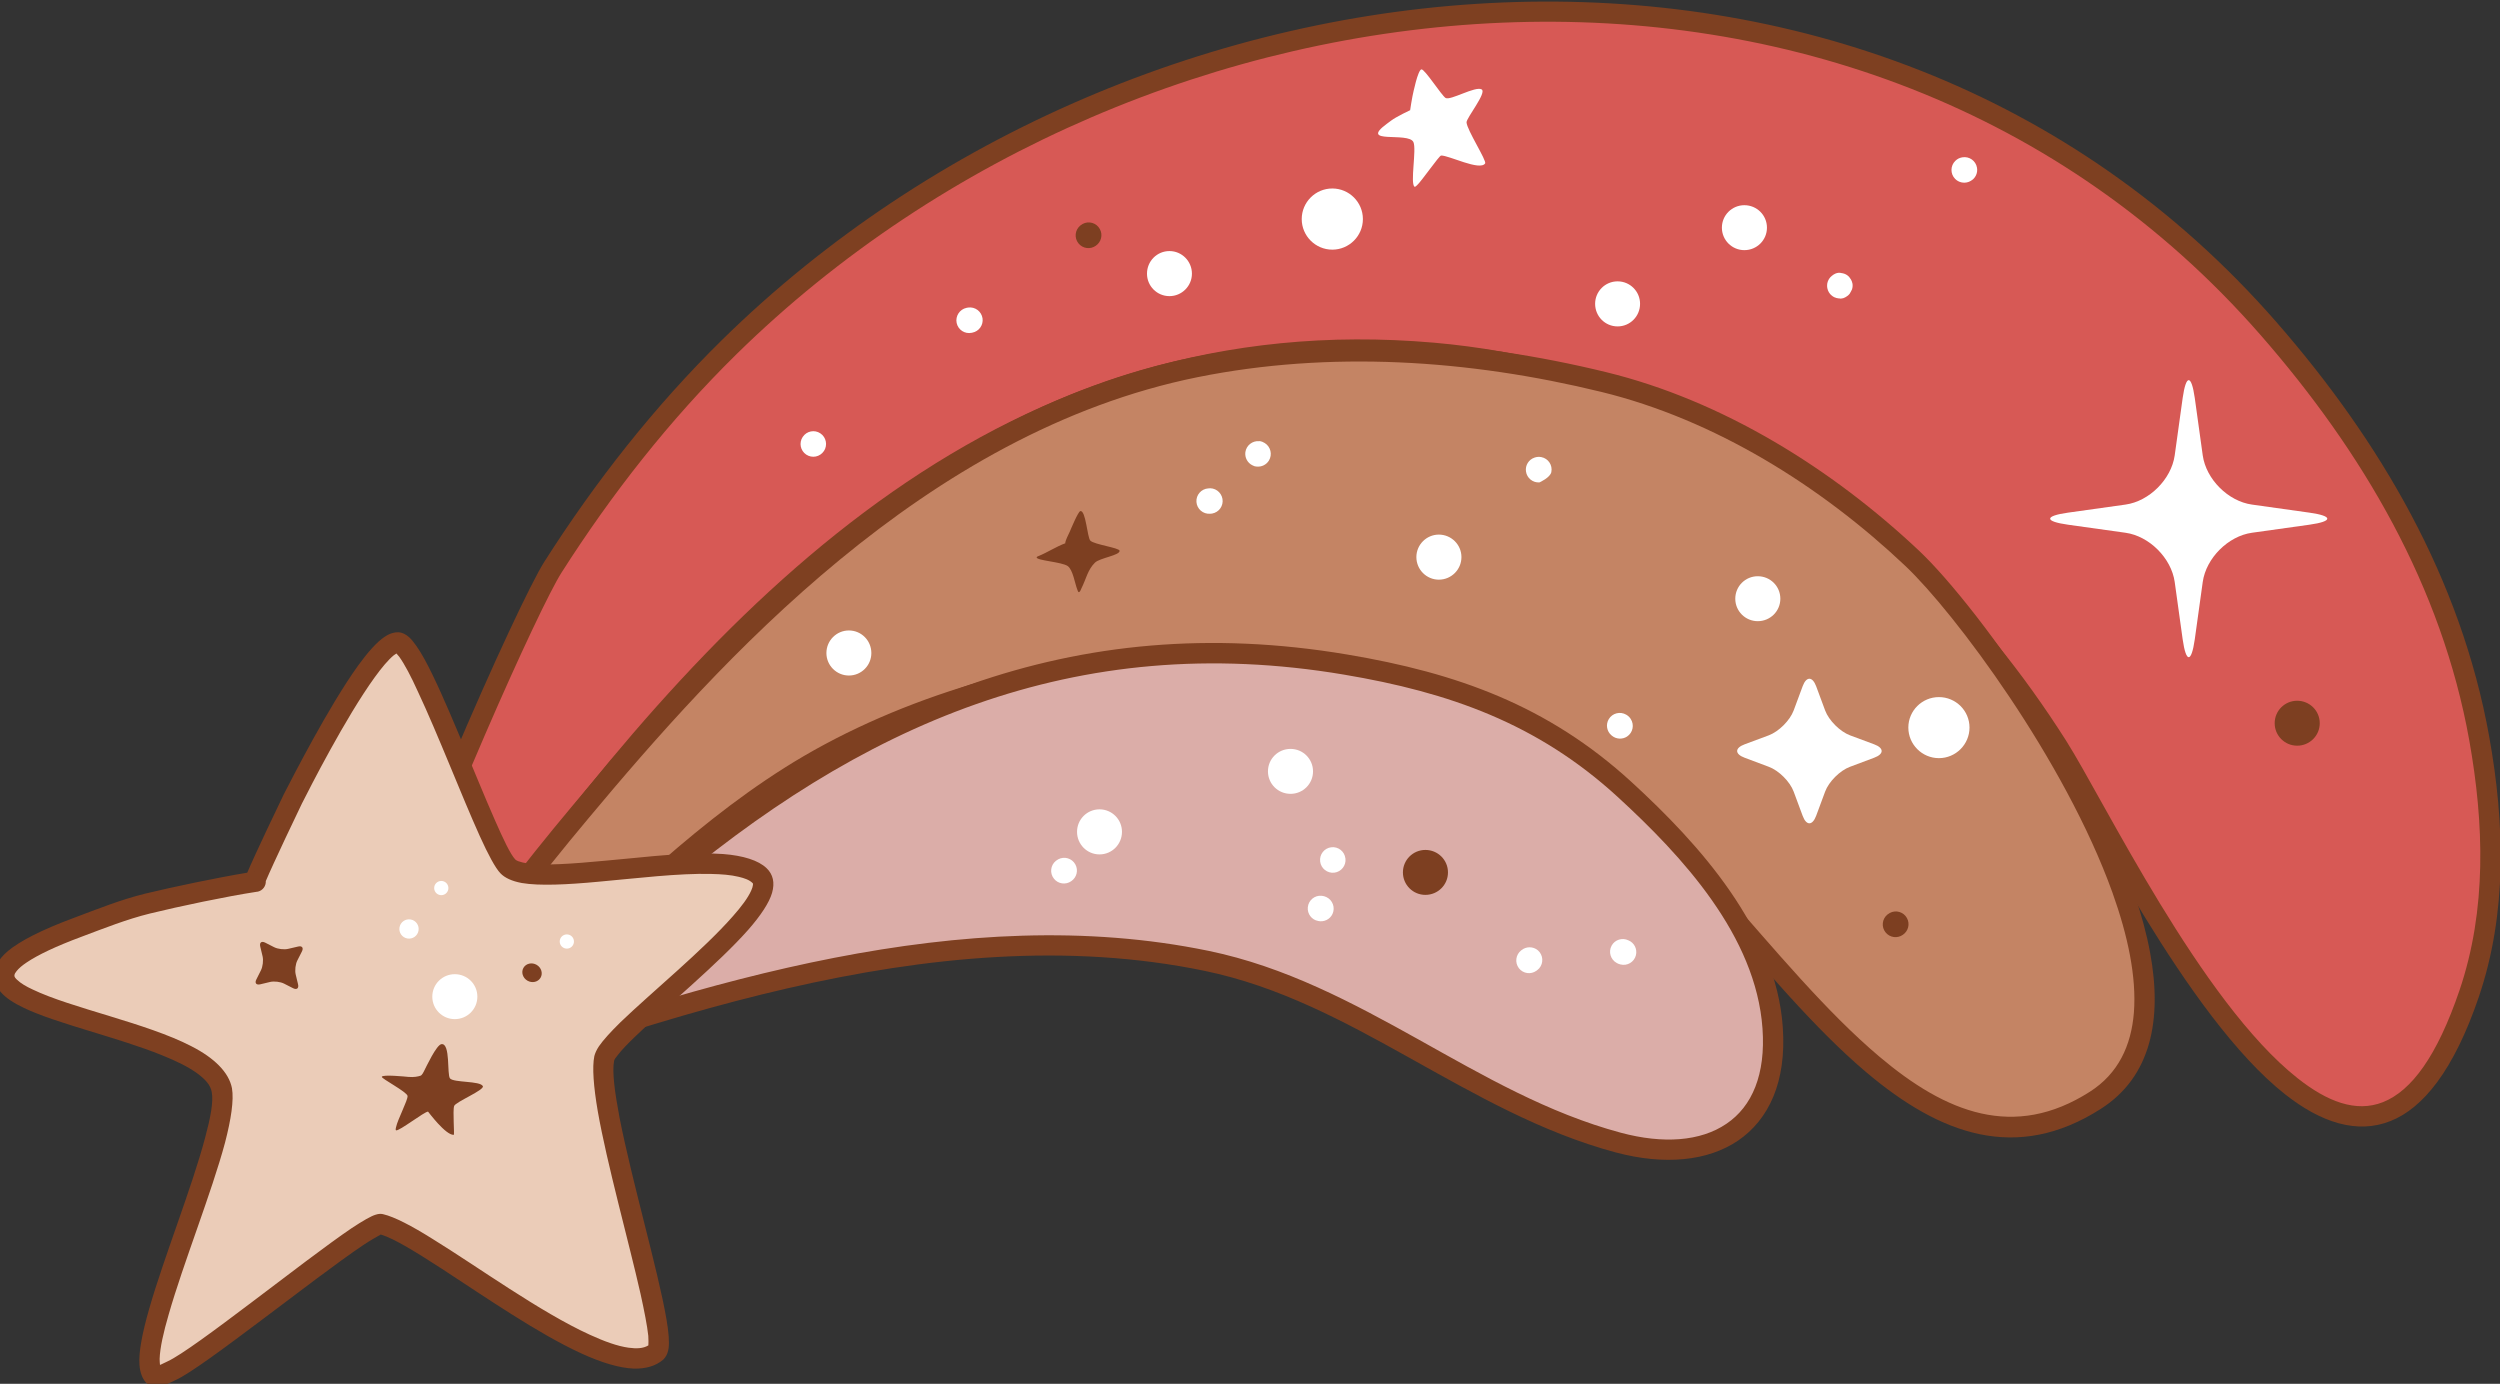 <?xml version="1.0" encoding="UTF-8" standalone="no"?>
<!DOCTYPE svg PUBLIC "-//W3C//DTD SVG 1.1//EN" "http://www.w3.org/Graphics/SVG/1.1/DTD/svg11.dtd">
<svg width="100%" height="100%" viewBox="0 0 4092 2265" version="1.1" xmlns="http://www.w3.org/2000/svg" xmlns:xlink="http://www.w3.org/1999/xlink" xml:space="preserve" xmlns:serif="http://www.serif.com/" style="fill-rule:evenodd;clip-rule:evenodd;stroke-linejoin:round;stroke-miterlimit:2;">
    <rect x="0" y="0" width="4092" height="2265" fill="#333333" stroke="none"/>
    <g transform="matrix(1,0,0,1,-61727,-53750)">
        <g transform="matrix(1,0,0,1,-0.333,0)">
            <g id="Comet" transform="matrix(1,0,0,1,12365.6,19934.6)">
                <g transform="matrix(1,0,0,1,33470.5,-16979.1)">
                    <g transform="matrix(1.729,0,0,1.729,-34988.9,-26481.9)">
                        <path d="M29762.2,45746.3C29736.9,45694.6 29920.5,45278.8 29951,45231.1C29998.9,45156 30054.3,45085.3 30117.9,45022.8C30509.3,44638.3 31193.5,44569 31574.7,45005C31672.5,45116.8 31748.2,45245.8 31774.5,45393.5C31788.9,45473.9 31791.5,45557 31764.9,45635C31652.5,45965.1 31435.9,45496.2 31375.3,45400.6C31335.5,45337.9 31288.8,45279.2 31234.5,45228.6C31113.1,45115.4 30949.7,45042.8 30784.4,45028.3C30383.7,44993.4 30123.3,45261.2 29905,45558.5C29869.7,45606.6 29814.6,45714.9 29762.2,45746.3Z" style="fill:rgb(215,89,85);"/>
                    </g>
                    <g transform="matrix(1.729,0,0,1.729,-34988.9,-26481.9)">
                        <path d="M29753.5,45750.6C29754.7,45753 29756.9,45754.8 29759.4,45755.6C29762,45756.3 29764.8,45756 29767.1,45754.6C29789,45741.5 29811.5,45715.7 29832.8,45686.1C29863.3,45643.5 29891.6,45593 29912.7,45564.2C30129.1,45269.6 30386.6,45003.3 30783.6,45037.9C30946.8,45052.2 31108,45123.9 31227.9,45235.6C31281.6,45285.7 31327.8,45343.8 31367.1,45405.7C31403.8,45463.5 31497.5,45656.7 31590.7,45730.2C31624.7,45757 31659,45768.2 31690.6,45755.5C31721.1,45743.4 31750.3,45708 31774.1,45638.1C31801.1,45558.5 31798.7,45473.8 31784,45391.8C31757.3,45242.4 31680.9,45111.8 31582,44998.6C31197.1,44558.4 30506.4,44627.7 30111.1,45016C30047.1,45078.9 29991.1,45150.2 29942.9,45225.9C29918.3,45264.3 29795.1,45539.7 29759.8,45675C29754.4,45695.9 29751,45713.6 29750.3,45726.8C29749.7,45737.3 29751,45745.4 29753.5,45750.6ZM29769.3,45729.4C29769.5,45725.2 29770.1,45720.3 29771,45714.7C29774.5,45691.9 29783.3,45660.4 29795.2,45624.2C29842.2,45482.1 29937.9,45269.5 29959.1,45236.3C30006.6,45161.8 30061.6,45091.6 30124.6,45029.7C30512.3,44648.8 31189.9,44579.5 31567.4,45011.3C31664,45121.8 31739,45249.3 31765.1,45395.2C31779.1,45473.9 31781.8,45555.4 31755.8,45631.9C31734.6,45694.1 31710.5,45726.8 31683.5,45737.6C31657.7,45747.9 31630.3,45736.9 31602.7,45715.1C31510.9,45642.7 31419.5,45452.3 31383.4,45395.4C31343.2,45332.1 31296,45272.8 31241.1,45221.5C31118.1,45106.9 30952.7,45033.4 30785.2,45018.7C30380.9,44983.4 30117.5,45252.8 29897.2,45552.8C29876,45581.6 29847.7,45632.2 29817.1,45674.8C29801.5,45696.6 29785.4,45716.3 29769.3,45729.4Z" style="fill:rgb(126,64,33);"/>
                    </g>
                    <g transform="matrix(1.729,0,0,1.729,-34988.9,-26481.9)">
                        <path d="M29773.6,45747.5C29775.1,45750.5 29834.4,45680.2 29854.3,45639.9C29887.9,45572.1 29928.4,45521.2 29976.8,45463.3C30102,45313.3 30299,45094.4 30559.5,45041.9C30685.6,45016.4 30818.4,45024.8 30945.8,45055.9C31054.5,45082.5 31156.5,45146.1 31237.9,45222.9C31316.3,45297 31558.4,45641.9 31411.1,45735.9C31221.8,45856.8 31078.4,45512.2 30895.2,45396.9C30688.7,45267.1 30370.3,45305.9 30175,45429.4C30081.4,45488.7 30002.7,45570.8 29921.2,45645.2C29894.6,45669.4 29829.9,45738.2 29773.6,45747.5Z" style="fill:rgb(196,132,100);"/>
                    </g>
                    <g transform="matrix(1.729,0,0,1.729,-34988.9,-26481.9)">
                        <path d="M29769.7,45738.7C29781.2,45728.2 29828.5,45670.4 29845.7,45635.6C29879.6,45567.1 29920.5,45515.7 29969.4,45457.1C30095.7,45305.8 30294.7,45085.4 30557.6,45032.4C30685,45006.7 30819.3,45015.1 30948.1,45046.6C31058.3,45073.5 31161.9,45138 31244.5,45215.9C31300.2,45268.5 31437,45455.7 31462.9,45595.9C31474.7,45659.5 31463.8,45713.7 31416.3,45744C31336.5,45795 31264.3,45768.5 31194.3,45709.4C31094.8,45625.4 30999.6,45474 30890,45405.1C30686.6,45277.1 30372.6,45315.8 30180.2,45437.6C30087,45496.5 30008.8,45578.3 29927.7,45652.3C29911.5,45667 29881.5,45697.8 29847.9,45722.2C29824.3,45739.3 29799,45753.1 29775.2,45757.1L29775.2,45757C29772.2,45757.4 29769.8,45756.5 29769,45756.1C29767.4,45755.2 29766,45753.9 29765.1,45752.1C29763.6,45749.3 29763.6,45746.1 29764.9,45743.3C29766,45741.2 29767.7,45739.6 29769.7,45738.7ZM29807,45725.4C29826.5,45701.4 29851.3,45667.7 29863,45644.1C29896.2,45577.1 29936.3,45526.8 29984.2,45469.4C30108.3,45320.8 30303.2,45103.4 30561.4,45051.3C30686.1,45026.2 30817.5,45034.5 30943.5,45065.3C31050.6,45091.5 31151.1,45154.2 31231.2,45230C31277.7,45273.9 31382.4,45414.1 31427.3,45539.3C31441.9,45580.1 31450.2,45619.3 31447.6,45652.8C31445.1,45684.3 31432.7,45710.7 31405.9,45727.8C31334.2,45773.6 31269.7,45747.8 31206.7,45694.6C31106.6,45610.2 31010.6,45458.1 30900.3,45388.8C30690.9,45257.1 30367.9,45296 30169.9,45421.3C30075.8,45480.8 29996.6,45563.3 29914.7,45638C29898.9,45652.4 29869.5,45682.7 29836.5,45706.6C29826.9,45713.6 29817,45720.1 29807,45725.4Z" style="fill:rgb(126,64,33);"/>
                    </g>
                    <g transform="matrix(1.729,0,0,1.729,-34988.9,-26481.9)">
                        <path d="M29789,45741.5C29808.5,45729.1 29832.7,45716.5 29853.6,45702.2C29923,45654.2 29981.1,45590.6 30045,45535.8C30237.6,45370.8 30444.1,45280 30701.3,45323.4C30803.1,45340.5 30888,45370.7 30965.3,45441.5C31028.4,45499.3 31099.2,45577.1 31105.6,45667.3C31112.4,45762.9 31045.5,45799 30959.4,45775.9C30820.1,45738.5 30712.9,45633.4 30569.6,45603.8C30310,45550.2 30030,45655.4 29789,45741.5Z" style="fill:rgb(219,173,168);"/>
                    </g>
                    <g transform="matrix(1.729,0,0,1.729,-34988.9,-26481.9)">
                        <path d="M29783.8,45733.3C29779.7,45736 29778.2,45741.3 29780.4,45745.7C29782.5,45750.1 29787.6,45752.2 29792.3,45750.6C30031.7,45665.1 30309.7,45560 30567.6,45613.3C30638.3,45627.9 30700,45661.2 30761.3,45695.4C30824.1,45730.4 30886.5,45766.3 30956.9,45785.2C31003.1,45797.6 31044.2,45793.5 31072.8,45774.1C31101.8,45754.3 31118.9,45718.7 31115.2,45666.6C31108.7,45574 31036.6,45493.7 30971.8,45434.4C30893,45362.2 30806.6,45331.3 30702.9,45313.9C30442.7,45270 30233.6,45361.6 30038.7,45528.5C29975,45583.1 29917.3,45646.4 29848.1,45694.2C29827.4,45708.5 29803.2,45721 29783.8,45733.3ZM29869.9,45702.4C29934.9,45655.3 29990.4,45595.3 30051.3,45543.2C30241.6,45380.1 30445.6,45290.1 30699.7,45332.9C30799.5,45349.7 30882.9,45379.1 30958.8,45448.6C31020.2,45504.9 31089.8,45580.2 31096,45667.9C31099.1,45711.4 31086.2,45741.7 31061.9,45758.1C31037.3,45774.9 31001.8,45777.3 30961.9,45766.6C30893,45748.1 30832.1,45712.8 30770.7,45678.5C30707.7,45643.4 30644.2,45609.4 30571.5,45594.4C30339.9,45546.6 30092.1,45623.9 29869.9,45702.4Z" style="fill:rgb(126,64,33);"/>
                    </g>
                    <g transform="matrix(3.343,0.896,-0.866,3.231,-88262.4,-42670.6)">
                        <path d="M36283.7,19312.3C36283.6,19312.4 36283.5,19312.4 36283.3,19312.4C36282.7,19312.5 36289.9,19272.1 36290.6,19268.4C36293.1,19256.4 36307.9,19183.7 36319.5,19181.2C36329.5,19179.1 36384.1,19264.8 36397.1,19273.1C36412.1,19282.7 36493,19234.1 36513.2,19245.6C36530.8,19255.6 36464,19337.7 36464.6,19351.6C36465.7,19375.9 36530.2,19475.1 36524.4,19483.7C36507.8,19508.7 36407.2,19457.4 36382.8,19458.3C36376.6,19458.5 36318.7,19542.5 36305.3,19553.9C36304.1,19555 36299.4,19559.9 36297.5,19558.7C36282.7,19548.9 36304.4,19438.4 36293.8,19415.1C36278.2,19380.9 36116.5,19424 36208.1,19356.4C36217.5,19349.4 36226.9,19342.1 36237.1,19336.3C36249.8,19329.1 36270.4,19318.3 36283.7,19312.3Z" style="fill:rgb(235,204,184);"/>
                    </g>
                    <g transform="matrix(3.343,0.896,-0.866,3.231,-88262.4,-42670.6)">
                        <path d="M36278.8,19309.1C36265.4,19315.4 36246.7,19325.2 36234.8,19331.9C36224.4,19337.8 36214.9,19345.2 36205.3,19352.3C36191.4,19362.5 36183.2,19370.4 36179.1,19376.4C36175.4,19381.9 36174.8,19386.4 36175.7,19389.9C36176.5,19392.6 36178.2,19394.9 36180.9,19396.8C36183.7,19398.8 36188,19400.3 36193.3,19401.3C36210.3,19404.6 36239.6,19403.3 36262.3,19406.2C36269.3,19407.1 36275.7,19408.3 36280.8,19410.4C36284.9,19412.1 36288,19414.1 36289.4,19417.2C36291.5,19421.7 36292,19429.7 36292,19439.6C36292.1,19464.8 36287.8,19501.6 36287.4,19527.7C36287.2,19539.6 36287.8,19549.4 36289.8,19555.3C36291,19559 36292.9,19561.5 36294.9,19562.9C36296.7,19564 36299.2,19564.3 36302,19562.8C36304.4,19561.6 36307.4,19558.6 36308.4,19557.8C36319.2,19548.6 36358.7,19492.6 36377.3,19470.5C36380,19467.3 36383,19464.3 36384.1,19463.2C36390.8,19463.4 36402.5,19467.1 36416.3,19471.7C36439.4,19479.5 36468,19490.1 36490.3,19494C36500.6,19495.8 36509.5,19496.1 36516.2,19494.5C36521.7,19493.1 36525.8,19490.5 36528.4,19486.6C36529.2,19485.3 36529.8,19483.4 36529.5,19480.6C36529.2,19477.7 36527.6,19472.9 36524.9,19466.9C36515.4,19445.5 36492.2,19406 36478.8,19377.6C36473.5,19366.2 36469.7,19356.8 36469.4,19351.4C36469.4,19350.7 36469.8,19349.8 36470.3,19348.6C36471.4,19345.7 36473.4,19342 36475.9,19337.7C36486.2,19319.8 36505.1,19292.5 36514.7,19272.5C36518.6,19264.3 36520.9,19257.2 36521,19252.2C36521.1,19247 36519.2,19243.3 36515.5,19241.2C36510.8,19238.5 36503.2,19238.2 36493.9,19240C36481.8,19242.4 36466.5,19248.1 36451.5,19254C36436.9,19259.6 36422.6,19265.3 36411.9,19268C36408.6,19268.8 36405.7,19269.3 36403.3,19269.4C36401.7,19269.4 36400.5,19269.4 36399.6,19268.9C36396.7,19267 36391.7,19260.9 36385.5,19252.9C36369.8,19232.7 36347.4,19200.6 36333.6,19185.7C36329.7,19181.5 36326.3,19178.6 36323.9,19177.3C36321.8,19176.2 36319.9,19176 36318.5,19176.3C36316.7,19176.7 36314.6,19177.9 36312.7,19180.2C36309.9,19183.4 36306.9,19189.5 36304.1,19197.1C36295.6,19220.3 36287.7,19258.9 36285.9,19267.4C36285.3,19270.5 36280,19299.9 36278.8,19309.1ZM36320.1,19186.6C36319.8,19186.9 36319.4,19187.4 36319.1,19187.8C36317.1,19190.7 36315.1,19195.2 36313.1,19200.6C36304.7,19223.4 36297,19261.1 36295.3,19269.5C36294.7,19272.5 36289.4,19302.3 36288.3,19310.7C36289,19313 36288.1,19315.5 36286,19316.7C36285.8,19316.8 36285.5,19316.9 36285.3,19317C36272.1,19323 36251.9,19333.6 36239.4,19340.7C36229.4,19346.4 36220.1,19353.6 36210.9,19360.4C36200.3,19368.2 36193.2,19374.5 36189,19379.5C36187.3,19381.5 36186.1,19383.3 36185.5,19384.8C36185.1,19385.7 36184.9,19386.4 36185,19387.1C36185.1,19387.9 36185.9,19388.4 36186.8,19388.9C36188.9,19390.1 36191.7,19390.9 36195.1,19391.5C36214.9,19395.4 36251.3,19392.9 36274.5,19398.2C36286.3,19400.8 36294.8,19405.7 36298.2,19412.9C36300.6,19418.3 36301.6,19427.7 36301.7,19439.5C36301.7,19464.9 36297.4,19501.7 36297,19527.8C36296.8,19536.9 36297.1,19544.7 36298.3,19550C36298.6,19551.1 36298.9,19552 36299.2,19552.8C36299.3,19552.7 36299.5,19552.6 36299.6,19552.5C36300.8,19551.5 36301.8,19550.5 36302.3,19550.1C36312.9,19541 36351.7,19485.8 36370,19463.9C36374.2,19459 36377.4,19455.7 36379.3,19454.5C36380.6,19453.6 36381.8,19453.3 36382.7,19453.3C36388.1,19453.1 36397.2,19455.2 36408.2,19458.7C36432.2,19466.1 36466.4,19479.7 36491.9,19484.1C36499.3,19485.4 36505.9,19486 36511.2,19485.3C36515,19484.8 36518,19483.8 36519.9,19481.7C36519.7,19480.8 36519.3,19478.9 36518.7,19477.2C36516.9,19472.4 36513.8,19465.9 36510,19458.3C36498,19434.7 36478.8,19401.2 36468.1,19377.4C36463.2,19366.4 36460.1,19357.3 36459.8,19351.8C36459.8,19350.5 36460,19348.7 36460.7,19346.6C36461.9,19343.1 36464.3,19338.3 36467.6,19332.5C36477.9,19314.8 36496.6,19287.9 36506,19268.1C36508.7,19262.5 36510.6,19257.6 36511.2,19253.7C36511.4,19252.6 36511.4,19251.6 36511.3,19250.8C36511.2,19250.4 36511.2,19250.1 36510.9,19250C36509.1,19248.9 36506.6,19248.7 36503.7,19248.8C36500,19248.9 36495.7,19249.7 36491,19250.9C36476,19254.6 36457.2,19262.5 36440.3,19268.9C36426.5,19274.2 36413.9,19278.4 36405.5,19279.2C36400.7,19279.6 36397,19278.9 36394.5,19277.3C36391.6,19275.5 36386.6,19270 36380.5,19262.3C36367.5,19245.9 36348.8,19219.3 36334.5,19201.8C36329.6,19195.6 36325.2,19190.7 36321.8,19187.8C36321.3,19187.4 36320.6,19186.9 36320.1,19186.6ZM36282.3,19307.5C36282.1,19307.6 36281.9,19307.7 36281.7,19307.8L36281.8,19307.7C36282,19307.7 36282.1,19307.6 36282.3,19307.5Z" style="fill:rgb(126,64,33);"/>
                    </g>
                    <g transform="matrix(20.433,0,0,20.433,-19576.1,2843.72)">
                        <path d="M1873.72,2364.97C1873.72,2363.97 1874.53,2363.17 1875.52,2363.17C1876.52,2363.17 1877.33,2363.97 1877.33,2364.97C1877.33,2365.97 1876.52,2366.77 1875.52,2366.77C1874.53,2366.77 1873.72,2365.97 1873.72,2364.97Z" style="fill:white;"/>
                    </g>
                    <g transform="matrix(20.433,0,0,20.433,-18671.3,3654.83)">
                        <path d="M1873.72,2364.97C1873.72,2363.97 1874.53,2363.17 1875.52,2363.17C1876.52,2363.17 1877.33,2363.97 1877.33,2364.97C1877.33,2365.97 1876.52,2366.77 1875.52,2366.77C1874.53,2366.77 1873.72,2365.97 1873.72,2364.97Z" style="fill:rgb(125,63,33);"/>
                    </g>
                    <g transform="matrix(20.433,0,0,20.433,-20098.2,3899.02)">
                        <path d="M1873.72,2364.97C1873.72,2363.97 1874.53,2363.17 1875.52,2363.17C1876.52,2363.17 1877.33,2363.97 1877.33,2364.97C1877.33,2365.97 1876.52,2366.77 1875.52,2366.77C1874.53,2366.77 1873.72,2365.97 1873.72,2364.97Z" style="fill:rgb(125,63,33);"/>
                    </g>
                    <g transform="matrix(20.433,0,0,20.433,-19901.9,3121.4)">
                        <path d="M1879.51,2357.48C1879.51,2356.49 1880.31,2355.68 1881.31,2355.68C1882.31,2355.68 1883.11,2356.49 1883.11,2357.48C1883.11,2358.48 1882.31,2359.29 1881.31,2359.29C1880.31,2359.29 1879.51,2358.48 1879.51,2357.48Z" style="fill:white;"/>
                    </g>
                    <g transform="matrix(1,0,0,1,5632.26,12163.5)">
                        <path d="M12012.4,40073.3C12021.3,40067.3 12024.4,40055.5 12019.1,40045.9C12013.6,40035.8 12001,40032.1 11990.9,40037.6C11989.5,40038.4 11988.5,40039.1 11987.3,40040C11978.3,40047.2 11976.9,40060.4 11984.1,40069.3C11991,40078 12003.5,40079.6 12012.4,40073.3ZM12011.7,40073.7L12010.9,40074.2C12011.1,40074 12011.4,40073.9 12011.7,40073.7ZM12012.2,40073.4L12012.1,40073.5L12012.1,40073.4L12012.2,40073.4ZM12012.7,40073.1C12012.9,40072.9 12013.1,40072.7 12013.3,40072.5L12012.7,40073.1Z" style="fill:white;"/>
                    </g>
                    <g transform="matrix(1,0,0,1,6993.42,12251.3)">
                        <path d="M12012.4,40073.3C12021.3,40067.3 12024.4,40055.5 12019.1,40045.9C12013.6,40035.8 12001,40032.1 11990.9,40037.6C11989.5,40038.4 11988.5,40039.1 11987.3,40040C11978.3,40047.2 11976.9,40060.4 11984.1,40069.3C11991,40078 12003.5,40079.6 12012.4,40073.3ZM12011.7,40073.7L12010.9,40074.2C12011.1,40074 12011.4,40073.9 12011.7,40073.7ZM12012.2,40073.4L12012.1,40073.5L12012.1,40073.4L12012.2,40073.4ZM12012.7,40073.1C12012.9,40072.9 12013.1,40072.7 12013.3,40072.5L12012.7,40073.1Z" style="fill:rgb(125,63,33);"/>
                    </g>
                    <g transform="matrix(1,0,0,1,5672.35,11123.5)">
                        <path d="M12012.4,40073.3C12021.3,40067.3 12024.4,40055.5 12019.1,40045.9C12013.6,40035.8 12001,40032.1 11990.9,40037.6C11989.5,40038.4 11988.5,40039.1 11987.3,40040C11978.3,40047.2 11976.9,40060.4 11984.1,40069.3C11991,40078 12003.5,40079.6 12012.4,40073.3ZM12011.7,40073.7L12010.9,40074.2C12011.1,40074 12011.4,40073.9 12011.7,40073.7ZM12012.2,40073.4L12012.1,40073.5L12012.1,40073.4L12012.2,40073.4ZM12012.7,40073.1C12012.9,40072.9 12013.1,40072.7 12013.3,40072.5L12012.7,40073.1Z" style="fill:rgb(125,63,33);"/>
                    </g>
                    <g transform="matrix(1,0,0,1,6876.44,10930)">
                        <path d="M12006.7,40324.9L12006.7,40324.9L12006.7,40325L12006.5,40325.4L12006.4,40325.7L12006.3,40325.9L12006.3,40326.1L12006.2,40326.4L12006.2,40326.6L12006.1,40326.9L12006,40327.2L12006,40327.3L12005.9,40327.4L12005.8,40327.9L12005.7,40328.3C12005.6,40329.3 12005.4,40330.3 12005.4,40331.4L12005.4,40331.4L12005.4,40331.5L12005.4,40331.9L12005.4,40332.2C12005.4,40333.7 12005.5,40335.1 12005.8,40336.3C12006.7,40340.9 12009.1,40345.1 12012.9,40348.3C12014.1,40349.3 12015.4,40350.1 12016.8,40350.8C12019.4,40352.1 12022.1,40352.8 12024.9,40353C12026.8,40353.4 12031.6,40354 12037.8,40349.5C12039.5,40348.4 12040.9,40347.1 12042.2,40345.5C12042.5,40345.1 12046,40339 12046.2,40338.1C12048.5,40330.6 12046.3,40325.1 12044.2,40321.6C12041.1,40316.3 12036.3,40312.3 12028.5,40311.4C12027.7,40311.3 12021.5,40309 12012.9,40316.2C12010,40318.6 12007.9,40321.6 12006.7,40324.9ZM12037.8,40349.5C12038.4,40349.1 12039,40348.7 12039.6,40348.2C12035.2,40351.8 12029.7,40353.4 12024.4,40352.9L12024.6,40353L12024.9,40353C12029.4,40353.3 12034,40352.1 12037.8,40349.5ZM12020,40352L12020,40352.1L12019.6,40351.9L12020,40352ZM12011.8,40347.2C12012,40347.5 12012.3,40347.7 12012.6,40348L12012.9,40348.3C12013.4,40348.6 12013.8,40349 12014.3,40349.3C12015.1,40349.9 12016,40350.4 12016.8,40350.8L12017.6,40351.2C12017.9,40351.3 12018.3,40351.5 12018.7,40351.6L12019.4,40351.9C12016.4,40350.8 12013.6,40349.1 12011.3,40346.7L12011.8,40347.2ZM12042.3,40345.4L12042.2,40345.5L12042.2,40345.5L12042.3,40345.4C12042.6,40345 12043,40344.6 12043.3,40344.1L12042.3,40345.4ZM12005.4,40331.2L12005.4,40331.4L12005.4,40331.5L12005.4,40332.2C12005.4,40333.6 12005.5,40335 12005.8,40336.3L12005.9,40336.9L12006,40337.2C12005.5,40335.2 12005.3,40333.2 12005.4,40331.2Z" style="fill:white;"/>
                    </g>
                    <g transform="matrix(1,0,0,1,6800.86,10877.6)">
                        <path d="M11728,41120.5L11728.2,41120.6L11728.2,41120.7L11728.3,41120.7L11728.3,41120.8L11729,41121.3L11729.1,41121.4C11735.9,41126.8 11745.8,41127.5 11753.5,41122.5C11763.1,41116.2 11765.8,41103.3 11759.5,41093.6C11757.4,41090.5 11755.4,41088.6 11752.2,41086.7C11742.3,41080.9 11729.5,41084.1 11723.6,41094C11718.3,41102.9 11720.4,41114.1 11728,41120.5ZM11728.7,41121.1C11727.2,41119.8 11725.8,41118.3 11724.6,41116.5C11725.7,41118.1 11726.8,41119.4 11728,41120.5L11728.2,41120.7L11728.3,41120.8L11728.7,41121.1L11728.8,41121.2L11729.1,41121.4C11729.6,41121.8 11730.2,41122.2 11730.9,41122.6C11730.1,41122.1 11729.4,41121.6 11728.7,41121.1Z" style="fill:white;"/>
                    </g>
                    <g transform="matrix(1,0,0,1,6800.86,10877.6)">
                        <path d="M11251.2,41326.9C11251.2,41327 11251.2,41327 11251.2,41327.1C11252.6,41338.5 11263,41346.6 11274.4,41345.3C11285.8,41343.9 11294,41333.5 11292.6,41322.1C11292.6,41322 11292.6,41321.9 11292.5,41321.9C11291.2,41310.5 11280.8,41302.3 11269.4,41303.7C11257.9,41305.1 11249.8,41315.5 11251.2,41326.9Z" style="fill:white;"/>
                    </g>
                    <g transform="matrix(1,0,0,1,6485.48,10862.5)">
                        <path d="M11895.9,41487.4L11895.7,41487.5C11886.6,41494.6 11884.9,41507.6 11891.9,41516.8C11898.8,41525.7 11911.5,41527.5 11920.6,41520.9C11921,41520.6 11923.9,41518.4 11925.1,41517C11932.6,41508.3 11931.7,41495.2 11923.1,41487.6C11915.2,41480.8 11903.7,41480.9 11895.9,41487.4ZM11920.6,41520.9L11920.6,41521C11920.6,41521 11920.9,41520.7 11921.1,41520.6L11920.6,41520.9Z" style="fill:white;"/>
                    </g>
                    <g transform="matrix(1,0,0,1,6800.86,10877.6)">
                        <path d="M10681.8,40461.4C10692.7,40459.4 10700.2,40449 10698.6,40438C10696.9,40426.6 10686.4,40418.7 10675,40420.3C10674.1,40420.5 10673.2,40420.7 10672.3,40420.8C10661.1,40423.2 10653.9,40434.3 10656.2,40445.5C10658.6,40456.8 10669.6,40464 10680.9,40461.6L10681.8,40461.4Z" style="fill:white;"/>
                    </g>
                    <g transform="matrix(20.433,0,0,20.433,-20749.9,3985.62)">
                        <path d="M1879.51,2357.48C1879.51,2356.49 1880.31,2355.68 1881.31,2355.68C1882.31,2355.68 1883.11,2356.49 1883.11,2357.48C1883.11,2358.48 1882.31,2359.29 1881.31,2359.29C1880.31,2359.29 1879.51,2358.48 1879.51,2357.48Z" style="fill:white;"/>
                    </g>
                    <g transform="matrix(20.433,0,0,20.433,-19314.3,3322.89)">
                        <path d="M1827.25,2340.83C1827.25,2339.48 1828.35,2338.38 1829.7,2338.38C1831.05,2338.38 1832.15,2339.48 1832.15,2340.83C1832.15,2342.18 1831.05,2343.28 1829.7,2343.28C1828.35,2343.28 1827.25,2342.18 1827.25,2340.83Z" style="fill:white;"/>
                    </g>
                    <g transform="matrix(1,0,0,1,7136.19,12285.3)">
                        <path d="M11420.3,40048.3C11410.3,40043.5 11398.2,40047.3 11392.9,40057.1C11387.4,40067.2 11391.2,40079.9 11401.3,40085.4C11403.3,40086.5 11405.1,40087.3 11407.4,40087.8C11418.5,40090.7 11429.9,40083.9 11432.7,40072.8C11435.3,40062.6 11429.9,40052.1 11420.3,40048.3ZM11418.7,40047.8L11419.6,40048L11419.5,40048L11418.7,40047.8ZM11418.7,40047.8C11418.4,40047.6 11418.1,40047.6 11417.7,40047.5L11418.7,40047.8Z" style="fill:white;"/>
                    </g>
                    <g transform="matrix(1,0,0,1,6800.86,10877.6)">
                        <path d="M11601.8,40666C11592.6,40669.2 11586.6,40678.6 11588.1,40688.6C11589.6,40699.5 11599.4,40707.3 11610.2,40706.5C11610.6,40706.3 11627.8,40698.6 11629.6,40689.6C11631.9,40678.3 11624.6,40667.3 11613.3,40665.1C11609.3,40664.3 11605.4,40664.7 11601.8,40666ZM11610.3,40706.5L11610.2,40706.5L11610.2,40706.5L11610.3,40706.5C11610.7,40706.4 11611.2,40706.4 11611.6,40706.3L11610.3,40706.5Z" style="fill:white;"/>
                    </g>
                    <g transform="matrix(1,0,0,1,6378.99,11422.9)">
                        <path d="M10860.8,40109.9C10860.8,40109.9 10860.8,40109.8 10860.9,40109.8C10867.2,40100.2 10864.6,40087.3 10855,40080.9C10845.5,40074.5 10832.5,40077.1 10826.2,40086.7C10826.1,40086.8 10826.1,40086.8 10826.1,40086.8C10819.7,40096.4 10822.3,40109.3 10831.9,40115.7C10841.5,40122.1 10854.4,40119.5 10860.8,40109.9Z" style="fill:white;"/>
                    </g>
                    <g transform="matrix(1,0,0,1,6800.86,10877.6)">
                        <path d="M11140.1,40678.4C11144.6,40680.9 11147.2,40680.6 11147.7,40680.6C11146.3,40680.5 11144.9,40680.2 11143.6,40679.8L11143.4,40679.7L11143.4,40679.7L11143.4,40679.7L11143.2,40679.7C11142.1,40679.3 11141.1,40678.9 11140.1,40678.4C11139.6,40678.1 11139.1,40677.9 11138.6,40677.5C11140.1,40678.5 11141.6,40679.2 11143.2,40679.7L11143.4,40679.7L11143.6,40679.8C11144.5,40680.1 11145.5,40680.3 11146.5,40680.4C11147.2,40680.5 11147.7,40680.6 11147.7,40680.6L11147.7,40680.6C11155.3,40681.3 11163,40677.7 11167.3,40670.8C11173.3,40661 11170.3,40648.2 11160.6,40642.1C11154.6,40638.4 11151.4,40639 11151.3,40639C11140.3,40638.1 11130.4,40645.9 11128.8,40656.9C11127.6,40665.9 11132.3,40674.5 11140.1,40678.4Z" style="fill:white;"/>
                    </g>
                    <g transform="matrix(1,0,0,1,6800.86,10877.6)">
                        <path d="M11067.2,40716.4C11067.5,40716.4 11067.8,40716.3 11068.1,40716.3C11056.6,40717.1 11047.9,40727 11048.7,40738.5C11049.5,40750 11059.5,40758.6 11071,40757.8C11072.1,40757.8 11073.2,40757.7 11074.3,40757.5C11085.7,40755.5 11093.3,40744.7 11091.3,40733.4C11089.3,40722.1 11078.6,40714.4 11067.2,40716.4Z" style="fill:white;"/>
                    </g>
                    <g transform="matrix(1,0,0,1,5632.26,12163.5)">
                        <path d="M12416.6,40138.5C12425.9,40140.5 12435.8,40136 12440,40127C12444.8,40116.6 12440.3,40104.1 12429.9,40099.3C12427.4,40098.1 12425,40097.5 12422.3,40097.2C12410.9,40096.1 12400.7,40104.5 12399.6,40116C12398.5,40126.8 12406,40136.6 12416.6,40138.5ZM12417.5,40138.6C12417.7,40138.7 12418,40138.7 12418.3,40138.7L12417.5,40138.6ZM12413.5,40137.5L12414.2,40137.8C12414.6,40137.9 12414.9,40138 12415.2,40138.1L12416,40138.3C12415.2,40138.1 12414.3,40137.9 12413.5,40137.5Z" style="fill:white;"/>
                    </g>
                    <g transform="matrix(1,0,0,1,6835.1,10921.5)">
                        <path d="M12278,40170.9C12278.7,40170.7 12279.3,40170.4 12280,40170.1L12280.1,40170.1L12280.3,40170L12280.8,40169.7L12280.9,40169.7C12288.9,40165.7 12293.7,40156.8 12292.1,40147.6C12290.2,40136.2 12279.5,40128.6 12268.1,40130.5C12263.5,40131.3 12260,40133 12256.6,40136.3C12248.4,40144.3 12248.2,40157.5 12256.2,40165.7C12262,40171.7 12270.6,40173.4 12278,40170.9ZM12277,40171.1L12276.3,40171.3L12276.6,40171.3L12277,40171.1ZM12284.8,40166.9C12283,40168.5 12281,40169.7 12278.8,40170.6L12278.1,40170.8L12277.2,40171.1L12278,40170.9L12278.7,40170.6L12278.8,40170.6L12279.1,40170.5L12280,40170.1L12280.3,40170L12280.9,40169.7C12282.2,40169 12283.5,40168.1 12284.8,40166.9Z" style="fill:white;"/>
                    </g>
                    <g transform="matrix(11.22,0,0,11.22,-1615.06,25410.5)">
                        <path d="M1823.25,2381.4L1821.94,2377.87C1821.4,2376.41 1819.77,2374.79 1818.31,2374.25L1814.79,2372.93C1813.33,2372.39 1813.33,2371.51 1814.79,2370.97L1818.31,2369.66C1819.77,2369.11 1821.4,2367.49 1821.94,2366.03L1823.25,2362.5C1823.79,2361.04 1824.67,2361.04 1825.22,2362.5L1826.53,2366.03C1827.07,2367.49 1828.7,2369.11 1830.16,2369.66L1833.68,2370.97C1835.14,2371.51 1835.14,2372.39 1833.68,2372.93L1830.16,2374.25C1828.7,2374.79 1827.07,2376.41 1826.53,2377.87L1825.22,2381.4C1824.67,2382.86 1823.79,2382.86 1823.25,2381.4Z" style="fill:white;"/>
                    </g>
                    <g transform="matrix(20.433,0,0,20.433,-18788.7,3660.71)">
                        <path d="M1850.12,2365.03C1850.12,2363.68 1851.22,2362.59 1852.57,2362.59C1853.92,2362.59 1855.02,2363.68 1855.02,2365.03C1855.02,2366.38 1853.92,2367.48 1852.57,2367.48C1851.22,2367.48 1850.12,2366.38 1850.12,2365.03Z" style="fill:white;"/>
                    </g>
                    <g transform="matrix(20.433,0,0,20.433,-19445.4,3227.18)">
                        <path d="M1842.85,2372.59C1842.85,2371.6 1843.66,2370.79 1844.65,2370.79C1845.65,2370.79 1846.46,2371.6 1846.46,2372.59C1846.46,2373.59 1845.65,2374.4 1844.65,2374.4C1843.66,2374.4 1842.85,2373.59 1842.85,2372.59Z" style="fill:white;"/>
                    </g>
                    <g transform="matrix(-6.355,-1.136,-1.136,6.355,26856.4,47904.8)">
                        <path d="M1447.27,953.128C1447.27,951.777 1448.36,950.682 1449.71,950.682C1451.07,950.682 1452.16,951.777 1452.16,953.128C1452.16,954.479 1451.07,955.574 1449.71,955.574C1448.36,955.574 1447.27,954.479 1447.27,953.128Z" style="fill:white;"/>
                    </g>
                    <g transform="matrix(-6.355,-1.136,-1.136,6.355,26913.5,47686.6)">
                        <path d="M1444.44,976.303C1444.44,975.307 1445.25,974.5 1446.24,974.5C1447.24,974.5 1448.05,975.307 1448.05,976.303C1448.05,977.299 1447.24,978.106 1446.24,978.106C1445.25,978.106 1444.44,977.299 1444.44,976.303Z" style="fill:white;"/>
                    </g>
                    <g transform="matrix(-6.355,-1.136,-1.136,6.355,27119,47774.1)">
                        <path d="M1444.44,976.303C1444.44,975.307 1445.25,974.5 1446.24,974.5C1447.24,974.5 1448.05,975.307 1448.05,976.303C1448.05,977.299 1447.24,978.106 1446.24,978.106C1445.25,978.106 1444.44,977.299 1444.44,976.303Z" style="fill:white;"/>
                    </g>
                    <g transform="matrix(-6.564,-8.324,-8.324,6.564,33907.6,58143.6)">
                        <path d="M1450.31,964.858L1448.9,964.207C1448.32,963.938 1448.32,963.5 1448.9,963.231L1450.31,962.58C1450.9,962.31 1451.59,961.619 1451.86,961.035L1452.51,959.627C1452.78,959.043 1453.22,959.043 1453.48,959.627L1454.14,961.035C1454.41,961.619 1455.1,962.31 1455.68,962.58L1457.09,963.231C1457.67,963.5 1457.67,963.938 1457.09,964.207L1455.68,964.858C1455.1,965.128 1454.41,965.82 1454.14,966.403L1453.48,967.812C1453.22,968.395 1452.78,968.395 1452.51,967.812L1451.86,966.403C1451.59,965.82 1450.9,965.128 1450.31,964.858Z" style="fill:rgb(125,63,33);"/>
                    </g>
                    <g transform="matrix(0.412,0.238,-0.221,0.382,16763.6,33900)">
                        <circle cx="19453.9" cy="36274" r="33.981" style="fill:rgb(125,63,33);"/>
                    </g>
                    <g transform="matrix(0.509,0,0,0.509,-268.823,41144.8)">
                        <path d="M36283.7,19312.3C36283.6,19312.4 36283.5,19312.4 36283.3,19312.4C36282.7,19312.5 36289.9,19272.1 36290.6,19268.4C36293.1,19256.4 36307.9,19183.7 36319.5,19181.2C36329.5,19179.1 36384.1,19264.8 36397.1,19273.1C36412.1,19282.7 36493,19234.1 36513.2,19245.6C36530.8,19255.6 36464,19337.7 36464.6,19351.6C36465.7,19375.9 36530.2,19475.1 36524.4,19483.7C36507.8,19508.7 36407.2,19457.4 36382.8,19458.3C36376.6,19458.5 36318.7,19542.5 36305.3,19553.9C36304.1,19555 36299.4,19559.9 36297.5,19558.7C36282.7,19548.9 36304.4,19438.4 36293.8,19415.1C36278.2,19380.9 36116.5,19424 36208.1,19356.4C36217.5,19349.4 36226.9,19342.1 36237.1,19336.3C36249.8,19329.1 36270.4,19318.3 36283.7,19312.3Z" style="fill:white;"/>
                    </g>
                    <g transform="matrix(0.542,0,0,0.542,-1957.05,41204.1)">
                        <path d="M36148.3,19334.8C36147.8,19335 36147.2,19334.9 36147.3,19334.3C36148.9,19323.3 36156.7,19310.3 36161,19300.2C36164,19293.2 36186.2,19239.4 36192.9,19238C36209.6,19234.4 36213.8,19317.8 36223.2,19327.2C36235.1,19339.1 36310.6,19348.6 36311.5,19357.7C36312.9,19371.7 36251.8,19379.2 36237.1,19393.6C36214.9,19415.4 36210.3,19443.5 36196.4,19470.9C36194.1,19475.5 36192.2,19483.1 36187.9,19482.7C36186.2,19482.6 36184.3,19476.1 36183.8,19475C36176.7,19457.7 36170.7,19415 36154.8,19403.9C36137,19391.4 36061.5,19387.4 36061,19377.9C36060.9,19375.9 36064.6,19374.6 36065.8,19374.1C36092.6,19363.4 36121.1,19344.5 36148.3,19334.8Z" style="fill:rgb(125,63,33);"/>
                    </g>
                    <g transform="matrix(0.649,0.111,-0.105,0.611,-4992.42,36605.3)">
                        <path d="M36392.7,19493.1C36396.1,19491.1 36398.8,19481.3 36398.8,19481C36403,19467.1 36418.6,19404.9 36430.9,19401.6C36452.6,19395.7 36456.5,19478.6 36465.9,19487.1C36476.9,19496.9 36541,19479.7 36549.6,19492.6C36555.8,19501.9 36489.7,19545.6 36487.7,19556.9C36485.6,19569.1 36501,19631.7 36498.9,19632.3C36479.2,19637.3 36426.4,19583.3 36426.1,19583.3C36417.6,19584.4 36363,19648.1 36355.6,19646.2C36353.5,19645.6 36354.1,19639.8 36354.2,19638.4C36354.8,19617.3 36372.1,19561.9 36369.3,19551.7C36366.5,19541.4 36297.7,19518.2 36298.1,19513.3C36298.7,19506.5 36355.7,19502.3 36363.4,19501.7C36376.9,19500.6 36386.8,19496.5 36392.7,19493.1Z" style="fill:rgb(125,63,33);"/>
                    </g>
                    <g transform="matrix(20.433,0,0,20.433,-19281.6,3174.57)">
                        <path d="M1860.38,2378.5C1860.38,2377.5 1861.19,2376.7 1862.18,2376.7C1863.18,2376.7 1863.99,2377.5 1863.99,2378.5C1863.99,2379.5 1863.18,2380.3 1862.18,2380.3C1861.19,2380.3 1860.38,2379.5 1860.38,2378.5Z" style="fill:white;"/>
                    </g>
                    <g transform="matrix(20.433,0,0,20.433,-19078.6,3310.48)">
                        <path d="M1813.01,2385.68C1813.01,2384.68 1813.82,2383.88 1814.82,2383.88C1815.81,2383.88 1816.62,2384.68 1816.62,2385.68C1816.62,2386.68 1815.81,2387.48 1814.82,2387.48C1813.82,2387.48 1813.01,2386.68 1813.01,2385.68Z" style="fill:white;"/>
                    </g>
                    <g transform="matrix(20.433,0,0,20.433,-19441.5,3167.67)">
                        <path d="M1821.08,2352.8C1821.08,2351.8 1821.88,2350.99 1822.88,2350.99C1823.87,2350.99 1824.68,2351.8 1824.68,2352.8C1824.68,2353.79 1823.87,2354.6 1822.88,2354.6C1821.88,2354.6 1821.08,2353.79 1821.08,2352.8Z" style="fill:white;"/>
                    </g>
                    <g transform="matrix(20.433,0,0,20.433,-20521.8,3313.8)">
                        <path d="M1848.27,2376.04C1848.27,2375.04 1849.08,2374.23 1850.07,2374.23C1851.07,2374.23 1851.87,2375.04 1851.87,2376.04C1851.87,2377.03 1851.07,2377.84 1850.07,2377.84C1849.08,2377.84 1848.27,2377.03 1848.27,2376.04Z" style="fill:white;"/>
                    </g>
                    <g transform="matrix(24.167,0,0,24.167,-14862.5,28250.9)">
                        <path d="M1420.38,976.128L1419.84,972.237C1419.61,970.625 1418.12,969.135 1416.51,968.909L1412.62,968.364C1411,968.138 1411,967.772 1412.62,967.546L1416.51,967C1418.12,966.775 1419.61,965.285 1419.84,963.673L1420.38,959.781C1420.61,958.169 1420.97,958.169 1421.2,959.781L1421.74,963.673C1421.97,965.285 1423.46,966.775 1425.07,967L1428.96,967.546C1430.58,967.772 1430.58,968.138 1428.96,968.364L1425.07,968.909C1423.46,969.135 1421.97,970.625 1421.74,972.237L1421.2,976.128C1420.97,977.74 1420.61,977.74 1420.38,976.128Z" style="fill:white;"/>
                    </g>
                </g>
                <g transform="matrix(20.433,0,0,20.433,11783.6,-12876.7)">
                    <path d="M1873.72,2364.97C1873.72,2363.97 1874.53,2363.17 1875.52,2363.17C1876.52,2363.17 1877.33,2363.97 1877.33,2364.97C1877.33,2365.97 1876.52,2366.77 1875.52,2366.77C1874.53,2366.77 1873.72,2365.97 1873.72,2364.97Z" style="fill:white;"/>
                </g>
            </g>
        </g>
    </g>
</svg>
